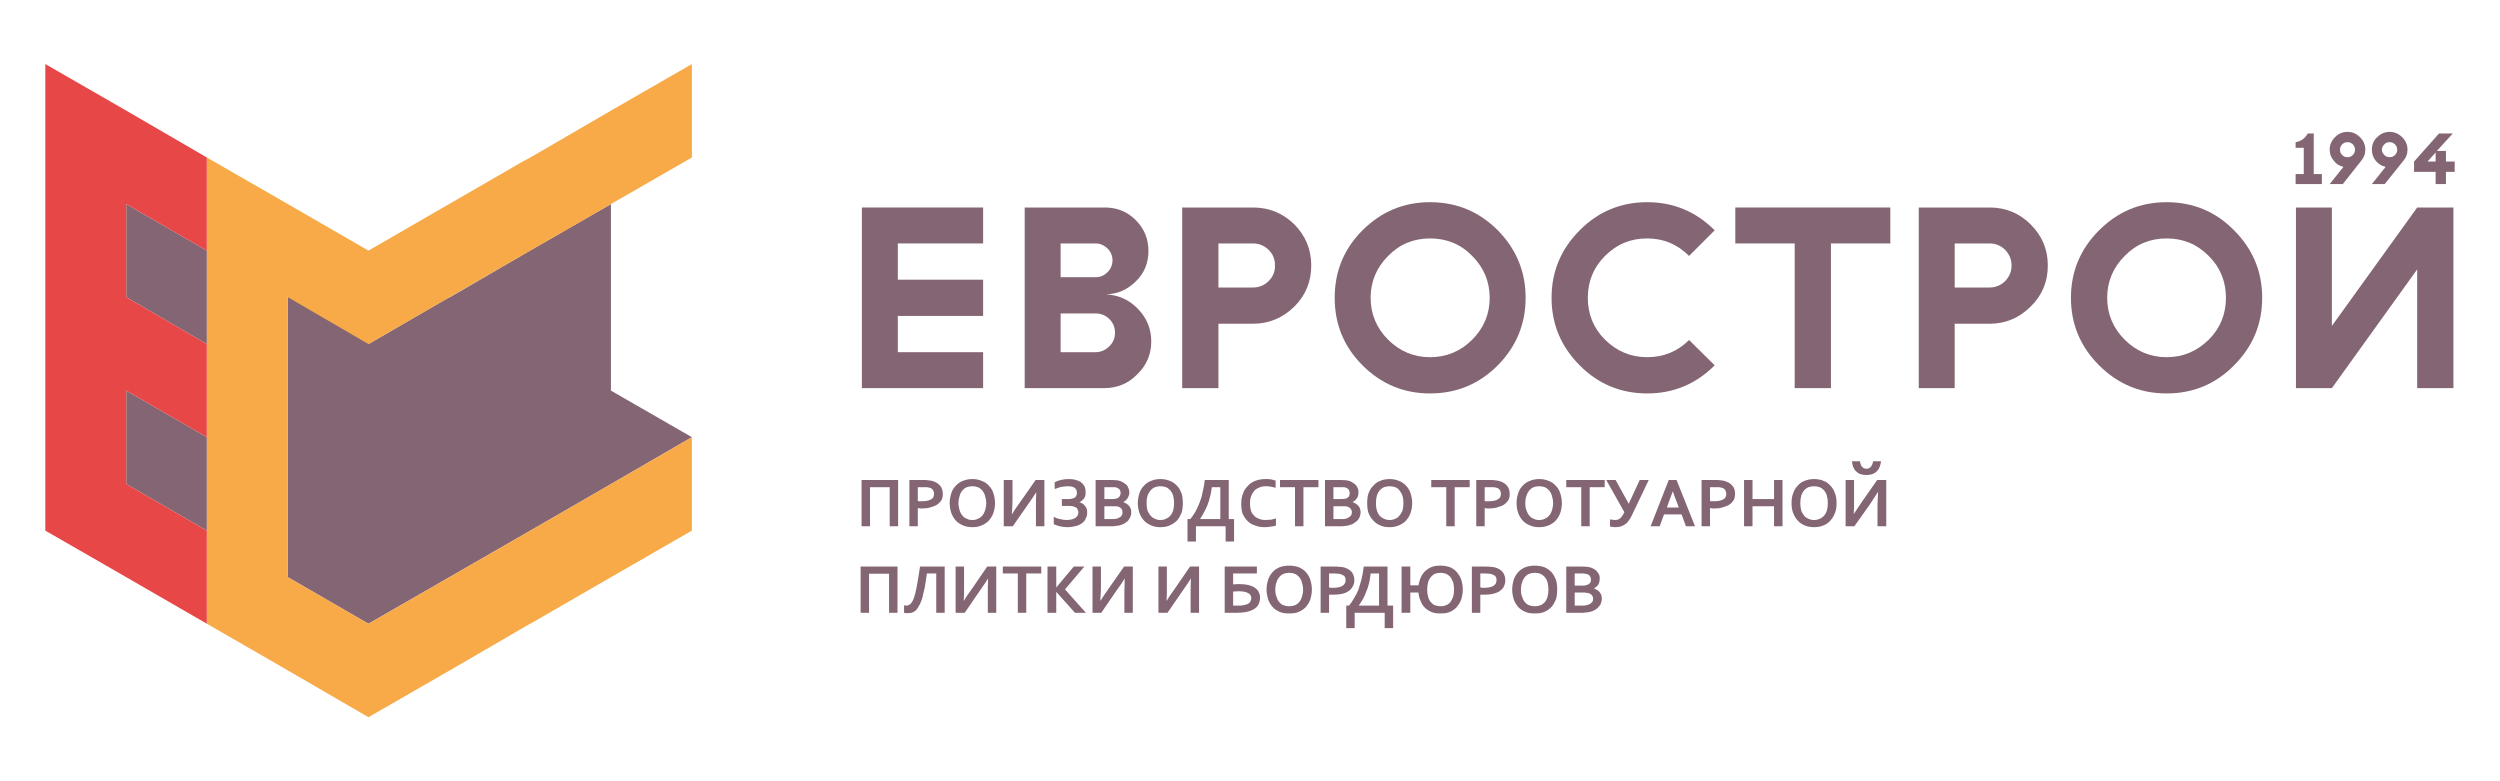 <?xml version="1.0" encoding="UTF-8"?>
<!DOCTYPE svg PUBLIC "-//W3C//DTD SVG 1.0//EN" "http://www.w3.org/TR/2001/REC-SVG-20010904/DTD/svg10.dtd">
<!-- Creator: CorelDRAW X7 -->
<svg xmlns="http://www.w3.org/2000/svg" xml:space="preserve" width="80mm" height="25mm" version="1.0" shape-rendering="geometricPrecision" text-rendering="geometricPrecision" image-rendering="optimizeQuality" fill-rule="evenodd" clip-rule="evenodd"
viewBox="0 0 8000 2500"
 xmlns:xlink="http://www.w3.org/1999/xlink">
 <g id="Слой_x0020_1">
  <g id="_633911408">
   <path fill="#846573" d="M404 951l0 -298 258 149 0 0 0 299 -258 -150zm775 150l0 -299 -258 149 0 0 0 299 258 -149 0 0 -258 149 0 0 0 299 0 298 0 0 258 149 0 0 259 -149 259 -149 258 -149 259 -150 -259 -149 -258 149 0 0 258 -149 0 -298 0 0 0 -299 -259 149 0 0 0 0 -258 150 0 0 0 298 0 299 -259 149 259 -149 0 -299 0 0 0 -299 -259 150zm-775 448l0 -299 258 149 0 0 0 299 -258 -149z"/>
   <polygon fill="#E84748" points="404,354 404,354 404,354 662,504 662,504 662,802 404,653 404,951 404,951 404,951 404,951 662,1101 662,1101 662,1399 404,1250 404,1549 404,1549 404,1549 404,1549 662,1698 662,1698 662,1996 404,1847 145,1698 145,1399 145,1101 145,802 145,504 145,205 "/>
   <g>
    <path fill="#F7AA47" d="M1697 504l0 0 0 0zm-42 322l-476 275 0 0 476 -275zm-734 125l258 150 0 0 0 0 476 -275 45 -26 49 -28 218 -126 247 -142 0 -299 -259 149 0 0 -258 150 0 0 -30 16 -29 17 -459 265 -258 -149 0 0 0 0 -259 -149 0 298 0 299 0 298 0 299 0 298 198 114 319 185 0 0 0 0 259 -149 0 0 0 0 258 -150 1 0 0 0 258 -149 0 0 0 0 259 -149 0 -299 -259 150 0 0 -258 149 0 0 -259 149 0 0 -259 149 -258 -149 0 0 0 0 0 0 0 -298 0 0 0 0 0 -299 0 0 0 0 0 -299zm258 1344l0 -1 0 1zm776 -448l0 -298 0 0 0 298zm-258 149l0 -298 0 0 0 298zm-259 150l0 -299 0 0 0 299zm-517 -299l0 0 0 0 0 0zm258 448l0 0 0 0 0 0z"/>
   </g>
   <polygon fill="#846573" fill-rule="nonzero" points="2873,779 2873,895 3146,895 3146,1011 2873,1011 2873,1127 3146,1127 3146,1242 2758,1242 2758,664 3146,664 3146,779 "/>
   <path fill="#846573" fill-rule="nonzero" d="M3506 1003l-112 0 0 124 112 0c17,0 32,-7 44,-19 12,-12 18,-26 18,-43 0,-18 -6,-32 -18,-44 -12,-12 -27,-18 -44,-18zm0 -224l-112 0 0 108 112 0c15,0 27,-5 38,-16 10,-10 16,-23 16,-38 0,-15 -6,-28 -16,-38 -11,-10 -23,-16 -38,-16zm27 463l-254 0 0 -578 257 0c38,0 71,13 98,40 28,28 41,61 41,99 0,38 -13,71 -40,97 -27,27 -59,41 -96,42 40,2 74,17 102,46 29,30 43,64 43,105 0,41 -15,76 -45,105 -29,30 -65,44 -106,44z"/>
   <path fill="#846573" fill-rule="nonzero" d="M3783 664l227 0c51,0 95,18 132,54 36,37 54,80 54,132 0,51 -18,95 -54,131 -37,36 -81,55 -132,55l-111 0 0 206 -116 0 0 -578zm227 115l-111 0 0 141 111 0c19,0 36,-7 50,-21 14,-14 20,-30 20,-49 0,-20 -6,-36 -20,-50 -14,-14 -31,-21 -50,-21z"/>
   <path fill="#846573" fill-rule="nonzero" d="M4360 1169c-60,-60 -89,-132 -89,-216 0,-84 29,-156 89,-216 60,-60 132,-90 216,-90 85,0 157,30 217,90 59,60 89,132 89,216 0,84 -30,156 -89,216 -60,60 -132,90 -217,90 -84,0 -156,-30 -216,-90zm82 -350c-37,37 -56,82 -56,134 0,52 19,97 56,134 37,37 82,56 134,56 53,0 98,-19 135,-56 37,-37 56,-82 56,-134 0,-52 -19,-97 -56,-134 -37,-38 -82,-56 -135,-56 -52,0 -97,18 -134,56z"/>
   <path fill="#846573" fill-rule="nonzero" d="M5136 819c-37,37 -55,82 -55,134 0,52 18,97 55,134 38,37 82,56 135,56 52,0 97,-18 134,-55l82 81c-60,60 -132,90 -216,90 -84,0 -157,-30 -216,-90 -60,-60 -90,-132 -90,-216 0,-84 30,-156 90,-216 59,-60 132,-90 216,-90 84,0 156,30 216,90l-82 82c-37,-37 -81,-56 -134,-56 -53,0 -97,18 -135,56z"/>
   <polygon fill="#846573" fill-rule="nonzero" points="5553,664 6049,664 6049,779 5859,779 5859,1242 5743,1242 5743,779 5553,779 "/>
   <path fill="#846573" fill-rule="nonzero" d="M6140 664l227 0c51,0 95,18 131,54 37,37 55,80 55,132 0,51 -18,95 -55,131 -36,36 -80,55 -131,55l-112 0 0 206 -115 0 0 -578zm227 115l-112 0 0 141 112 0c19,0 36,-7 50,-21 13,-14 20,-30 20,-49 0,-20 -7,-36 -20,-50 -14,-14 -31,-21 -50,-21z"/>
   <path fill="#846573" fill-rule="nonzero" d="M6717 1169c-60,-60 -90,-132 -90,-216 0,-84 30,-156 90,-216 60,-60 132,-90 216,-90 85,0 157,30 216,90 60,60 90,132 90,216 0,84 -30,156 -90,216 -59,60 -131,90 -216,90 -84,0 -156,-30 -216,-90zm82 -350c-37,37 -56,82 -56,134 0,52 19,97 56,134 37,37 82,56 134,56 53,0 97,-19 135,-56 37,-37 55,-82 55,-134 0,-52 -18,-97 -55,-134 -38,-38 -82,-56 -135,-56 -52,0 -97,18 -134,56z"/>
   <polygon fill="#846573" fill-rule="nonzero" points="7462,1242 7735,862 7735,1242 7851,1242 7851,664 7735,664 7462,1043 7462,664 7347,664 7347,1242 "/>
   <path fill="#846573" fill-rule="nonzero" d="M7430 589l-84 0 0 -32 26 0 0 -84 -26 0 0 -18c17,-3 30,-12 39,-28l19 0 0 130 26 0 0 32zm127 -76l-60 76 -42 0 44 -55c-13,-3 -23,-9 -31,-20 -9,-10 -13,-22 -13,-35 0,-16 6,-29 17,-40 11,-11 24,-17 40,-17 16,0 29,6 40,17 11,11 17,24 17,40 0,13 -4,24 -12,34zm-62 -51c-5,5 -7,10 -7,17 0,7 2,12 7,17 5,5 10,7 17,7 7,0 12,-2 17,-7 5,-5 7,-10 7,-17 0,-7 -2,-12 -7,-17 -5,-5 -10,-7 -17,-7 -7,0 -12,2 -17,7zm197 51l-61 76 -41 0 44 -55c-13,-3 -23,-9 -32,-20 -8,-10 -12,-22 -12,-35 0,-16 5,-29 17,-40 11,-11 24,-17 40,-17 15,0 29,6 40,17 11,11 17,24 17,40 0,13 -4,24 -12,34zm-62 -51c-5,5 -8,10 -8,17 0,7 3,12 8,17 4,5 10,7 17,7 6,0 12,-2 17,-7 5,-5 7,-10 7,-17 0,-7 -2,-12 -7,-17 -5,-5 -11,-7 -17,-7 -7,0 -13,2 -17,7zm175 -35l44 0 -51 56 29 0 0 34 28 0 0 33 -28 0 0 39 -33 0 0 -39 -69 0 0 -33 80 -90zm-37 90l26 0 0 -29 -26 29z"/>
   <path fill="#846573" fill-rule="nonzero" d="M2874 1536l0 148 -27 0 0 -125 -63 0 0 125 -27 0 0 -148 117 0zm77 91c-3,0 -5,0 -7,0 -3,-1 -5,-1 -7,-1l0 58 -27 0 0 -148 42 0c8,0 14,0 19,1 6,1 10,1 15,3 10,3 17,8 23,15 5,6 8,15 8,25 0,8 -1,14 -4,20 -3,5 -8,10 -13,14 -6,4 -13,7 -21,9 -8,3 -18,4 -28,4zm-14 -24c1,1 3,1 6,1 2,0 5,0 7,0 8,0 14,-1 19,-2 5,-1 9,-3 12,-5 3,-2 5,-4 6,-7 1,-3 2,-7 2,-10 0,-4 -1,-8 -3,-11 -2,-4 -5,-6 -10,-8 -3,-1 -6,-1 -10,-2 -4,0 -8,0 -14,0l-15 0 0 44zm219 7c0,-9 -2,-17 -4,-24 -2,-7 -5,-12 -9,-17 -4,-4 -8,-8 -14,-10 -5,-2 -11,-3 -17,-3 -7,0 -13,1 -18,3 -6,2 -10,6 -14,10 -4,5 -7,10 -9,17 -2,7 -4,15 -4,24 0,9 2,17 4,24 2,6 5,12 9,16 4,5 8,8 14,10 5,3 11,4 18,4 6,0 12,-1 17,-4 6,-2 10,-5 14,-10 4,-4 7,-10 9,-16 2,-7 4,-15 4,-24zm28 0c0,11 -2,22 -5,31 -3,9 -8,17 -14,24 -6,7 -14,12 -23,16 -9,4 -19,6 -30,6 -12,0 -22,-2 -31,-6 -9,-4 -17,-9 -23,-16 -6,-7 -11,-15 -14,-24 -3,-9 -5,-20 -5,-31 0,-11 2,-22 5,-31 3,-10 8,-18 14,-24 6,-7 14,-13 23,-16 9,-4 19,-6 31,-6 11,0 21,2 30,6 9,3 17,9 23,16 6,6 11,14 14,24 3,9 5,20 5,31zm130 -74l28 0 0 148 -27 0 0 -68c0,-9 0,-22 1,-41l0 0c-5,8 -14,22 -27,40l-48 69 -29 0 0 -148 28 0 0 68c0,11 -1,25 -2,41l1 0c4,-8 13,-21 26,-39l49 -70zm61 7c14,-7 29,-10 46,-10 8,0 16,1 22,3 7,2 13,4 17,8 5,4 8,8 11,13 2,5 3,11 3,18 0,4 0,7 -1,11 -1,3 -2,6 -4,9 -2,2 -4,5 -7,7 -2,2 -5,4 -8,5l0 0c7,2 14,6 18,12 5,5 7,12 7,21 0,6 -1,12 -4,18 -2,6 -6,11 -11,15 -5,4 -12,8 -20,10 -8,2 -17,4 -28,4 -9,0 -17,-1 -25,-3 -7,-2 -14,-4 -19,-7l0 -23c6,3 13,6 20,7 7,2 14,3 22,3 6,0 11,-1 16,-2 4,-1 8,-3 11,-5 3,-2 6,-4 7,-7 2,-3 3,-7 3,-11 0,-2 -1,-5 -2,-7 -1,-3 -2,-5 -4,-7 -2,-1 -5,-3 -9,-4 -3,-1 -7,-2 -13,-2l-25 0 0 -22 22 0c5,0 9,-1 13,-2 3,-1 6,-2 8,-4 2,-2 3,-4 4,-7 1,-2 1,-5 1,-8 0,-6 -2,-11 -7,-15 -4,-3 -12,-5 -22,-5 -6,0 -13,1 -21,2 -7,2 -14,4 -21,7l0 -22zm239 32c0,7 -2,13 -5,18 -3,5 -7,10 -14,13l0 1c4,1 7,3 10,5 3,2 6,4 8,7 2,2 4,5 5,9 2,3 2,7 2,11 0,4 0,8 -2,12 -1,4 -3,8 -6,12 -2,4 -6,7 -11,10 -5,4 -11,6 -18,8 -2,1 -4,1 -6,1 -3,1 -5,1 -8,1 -2,1 -5,1 -8,1 -4,0 -7,0 -11,0l-44 0 0 -148 52 0c11,0 20,1 26,3 5,2 10,4 13,7 4,2 7,5 10,8 2,4 4,7 5,11 1,3 2,7 2,10zm-80 45l0 41 17 0c5,0 9,0 13,0 3,0 6,-1 8,-1 4,-1 7,-2 10,-4 2,-1 4,-3 6,-4 1,-2 2,-4 3,-6 1,-2 1,-4 1,-7 0,-4 -1,-7 -3,-11 -3,-3 -6,-5 -11,-7 -2,0 -5,-1 -8,-1 -3,0 -6,0 -11,0l-25 0zm24 -23c7,0 13,-1 16,-2 5,-2 7,-4 9,-7 2,-3 3,-7 3,-10 0,-4 -1,-8 -3,-11 -2,-3 -6,-5 -10,-7 -2,0 -5,-1 -7,-1 -3,0 -6,0 -10,0l-22 0 0 38 24 0zm199 13c0,-9 -1,-17 -3,-24 -2,-7 -5,-12 -9,-17 -4,-4 -9,-8 -14,-10 -5,-2 -11,-3 -18,-3 -6,0 -12,1 -17,3 -6,2 -10,6 -14,10 -4,5 -7,10 -10,17 -2,7 -3,15 -3,24 0,9 1,17 3,24 3,6 6,12 10,16 4,5 8,8 14,10 5,3 11,4 17,4 7,0 13,-1 18,-4 5,-2 10,-5 14,-10 4,-4 7,-10 9,-16 2,-7 3,-15 3,-24zm28 0c0,11 -1,22 -4,31 -4,9 -8,17 -14,24 -7,7 -14,12 -23,16 -9,4 -19,6 -31,6 -11,0 -21,-2 -30,-6 -9,-4 -17,-9 -23,-16 -6,-7 -11,-15 -14,-24 -3,-9 -5,-20 -5,-31 0,-11 2,-22 5,-31 3,-10 8,-18 14,-24 6,-7 14,-13 23,-16 9,-4 19,-6 30,-6 12,0 22,2 31,6 9,3 16,9 23,16 6,6 10,14 14,24 3,9 4,20 4,31zm24 51c6,-7 11,-15 16,-23 5,-9 9,-18 13,-28 4,-10 8,-21 10,-34 3,-12 6,-25 7,-40l77 0 0 125 17 0 0 72 -27 0 0 -49 -95 0 0 49 -27 0 0 -72 9 0zm69 -102c-2,11 -3,21 -6,31 -2,9 -5,18 -8,26 -3,8 -7,16 -11,23 -4,8 -8,15 -13,22l0 0 65 0 0 -102 -27 0zm172 -3c-7,0 -14,1 -20,4 -6,2 -12,6 -16,10 -4,5 -8,11 -10,17 -3,7 -4,15 -4,24 0,9 1,16 3,23 2,6 6,12 10,16 4,5 10,8 16,10 6,3 13,4 21,4 5,0 11,-1 17,-1 6,-1 11,-3 16,-4l0 23c-5,1 -11,3 -16,3 -6,1 -13,2 -19,2 -13,0 -24,-2 -33,-6 -10,-3 -18,-8 -24,-15 -6,-6 -11,-14 -15,-23 -3,-9 -4,-20 -4,-30 0,-12 1,-22 5,-32 3,-10 8,-18 15,-25 6,-7 14,-13 24,-17 10,-4 21,-6 33,-6 6,0 12,0 18,1 5,1 10,2 15,4l0 23c-6,-2 -12,-3 -17,-4 -5,-1 -10,-1 -15,-1zm121 128l-27 0 0 -125 -48 0 0 -23 123 0 0 23 -48 0 0 125zm176 -109c0,7 -1,13 -4,18 -3,5 -8,10 -14,13l0 1c3,1 7,3 10,5 3,2 5,4 8,7 2,2 4,5 5,9 1,3 2,7 2,11 0,4 -1,8 -2,12 -1,4 -3,8 -6,12 -3,4 -7,7 -12,10 -4,4 -10,6 -18,8 -2,1 -4,1 -6,1 -2,1 -4,1 -7,1 -3,1 -6,1 -9,1 -3,0 -7,0 -11,0l-43 0 0 -148 51 0c11,0 20,1 27,3 5,2 9,4 13,7 4,2 7,5 9,8 3,4 4,7 6,11 1,3 1,7 1,10zm-80 45l0 41 18 0c5,0 9,0 12,0 3,0 6,-1 9,-1 4,-1 7,-2 9,-4 3,-1 5,-3 6,-4 2,-2 3,-4 4,-6 0,-2 1,-4 1,-7 0,-4 -1,-7 -4,-11 -2,-3 -6,-5 -10,-7 -3,0 -5,-1 -8,-1 -3,0 -7,0 -11,0l-26 0zm25 -23c7,0 12,-1 16,-2 4,-2 7,-4 9,-7 1,-3 2,-7 2,-10 0,-4 -1,-8 -3,-11 -2,-3 -5,-5 -10,-7 -2,0 -4,-1 -7,-1 -2,0 -6,0 -10,0l-22 0 0 38 25 0zm199 13c0,-9 -1,-17 -3,-24 -3,-7 -6,-12 -10,-17 -3,-4 -8,-8 -13,-10 -6,-2 -12,-3 -18,-3 -7,0 -12,1 -18,3 -5,2 -10,6 -14,10 -4,5 -7,10 -9,17 -2,7 -3,15 -3,24 0,9 1,17 3,24 2,6 5,12 9,16 4,5 9,8 14,10 6,3 11,4 18,4 6,0 12,-1 18,-4 5,-2 10,-5 13,-10 4,-4 7,-10 10,-16 2,-7 3,-15 3,-24zm28 0c0,11 -2,22 -5,31 -3,9 -8,17 -14,24 -6,7 -14,12 -23,16 -9,4 -19,6 -30,6 -12,0 -22,-2 -31,-6 -9,-4 -16,-9 -22,-16 -7,-7 -11,-15 -15,-24 -3,-9 -4,-20 -4,-31 0,-11 1,-22 4,-31 4,-10 8,-18 15,-24 6,-7 13,-13 22,-16 9,-4 19,-6 31,-6 11,0 21,2 30,6 9,3 17,9 23,16 6,6 11,14 14,24 3,9 5,20 5,31zm136 74l-27 0 0 -125 -48 0 0 -23 123 0 0 23 -48 0 0 125zm110 -57c-3,0 -5,0 -7,0 -3,-1 -5,-1 -7,-1l0 58 -27 0 0 -148 42 0c8,0 14,0 19,1 6,1 10,1 15,3 10,3 17,8 23,15 5,6 8,15 8,25 0,8 -1,14 -4,20 -3,5 -8,10 -13,14 -6,4 -13,7 -21,9 -8,3 -18,4 -28,4zm-14 -24c1,1 3,1 6,1 2,0 5,0 7,0 8,0 14,-1 19,-2 5,-1 8,-3 11,-5 4,-2 6,-4 7,-7 1,-3 2,-7 2,-10 0,-4 -1,-8 -3,-11 -2,-4 -5,-6 -10,-8 -3,-1 -6,-1 -10,-2 -4,0 -8,0 -14,0l-15 0 0 44zm219 7c0,-9 -2,-17 -4,-24 -2,-7 -5,-12 -9,-17 -4,-4 -9,-8 -14,-10 -5,-2 -11,-3 -18,-3 -6,0 -12,1 -17,3 -6,2 -10,6 -14,10 -4,5 -7,10 -9,17 -3,7 -4,15 -4,24 0,9 1,17 4,24 2,6 5,12 9,16 4,5 8,8 14,10 5,3 11,4 17,4 7,0 13,-1 18,-4 5,-2 10,-5 14,-10 4,-4 7,-10 9,-16 2,-7 4,-15 4,-24zm28 0c0,11 -2,22 -5,31 -3,9 -8,17 -14,24 -6,7 -14,12 -23,16 -9,4 -19,6 -31,6 -11,0 -21,-2 -30,-6 -9,-4 -17,-9 -23,-16 -6,-7 -11,-15 -14,-24 -3,-9 -5,-20 -5,-31 0,-11 2,-22 5,-31 3,-10 8,-18 14,-24 6,-7 14,-13 23,-16 9,-4 19,-6 30,-6 12,0 22,2 31,6 9,3 17,9 23,16 6,6 11,14 14,24 3,9 5,20 5,31zm89 74l-27 0 0 -125 -48 0 0 -23 123 0 0 23 -48 0 0 125zm135 -35c-3,7 -7,13 -11,18 -3,5 -7,8 -11,11 -5,3 -9,5 -14,7 -5,1 -11,2 -17,2 -3,0 -5,0 -8,-1 -3,0 -6,0 -9,-1l0 -23c3,1 6,1 8,1 3,1 5,1 8,1 3,0 6,-1 9,-1 2,-1 5,-2 7,-4 3,-2 5,-5 7,-8 2,-3 5,-7 7,-12l-58 -103 30 0 42 76 35 -76 29 0 -54 113zm159 -3l-56 0 -14 38 -29 0 58 -148 25 0 59 148 -29 0 -14 -38zm-28 -74c-6,15 -10,28 -14,38l-5 14 38 0 -5 -14c-4,-10 -9,-23 -14,-38l0 0zm133 55c-2,0 -5,0 -7,0 -3,-1 -5,-1 -7,-1l0 58 -27 0 0 -148 43 0c7,0 13,0 19,1 5,1 10,1 14,3 10,3 18,8 23,15 6,6 8,15 8,25 0,8 -1,14 -4,20 -3,5 -7,10 -13,14 -6,4 -13,7 -21,9 -8,3 -17,4 -28,4zm-14 -24c2,1 4,1 6,1 2,0 5,0 8,0 7,0 13,-1 18,-2 5,-1 9,-3 12,-5 3,-2 5,-4 6,-7 2,-3 2,-7 2,-10 0,-4 -1,-8 -3,-11 -2,-4 -5,-6 -10,-8 -3,-1 -6,-1 -10,-2 -3,0 -8,0 -14,0l-15 0 0 44zm136 -6l69 0 0 -61 27 0 0 148 -27 0 0 -64 -69 0 0 64 -27 0 0 -148 27 0 0 61zm241 13c0,-9 -1,-17 -3,-24 -2,-7 -5,-12 -9,-17 -4,-4 -9,-8 -14,-10 -6,-2 -12,-3 -18,-3 -6,0 -12,1 -18,3 -5,2 -10,6 -14,10 -3,5 -7,10 -9,17 -2,7 -3,15 -3,24 0,9 1,17 3,24 2,6 6,12 9,16 4,5 9,8 14,10 6,3 12,4 18,4 6,0 12,-1 18,-4 5,-2 10,-5 14,-10 4,-4 7,-10 9,-16 2,-7 3,-15 3,-24zm28 0c0,11 -1,22 -5,31 -3,9 -8,17 -14,24 -6,7 -13,12 -22,16 -9,4 -20,6 -31,6 -11,0 -22,-2 -31,-6 -9,-4 -16,-9 -22,-16 -6,-7 -11,-15 -14,-24 -4,-9 -5,-20 -5,-31 0,-11 1,-22 5,-31 3,-10 8,-18 14,-24 6,-7 13,-13 22,-16 9,-4 20,-6 31,-6 11,0 22,2 31,6 9,3 16,9 22,16 6,6 11,14 14,24 4,9 5,20 5,31zm130 -74l29 0 0 148 -28 0 0 -68c0,-9 1,-22 2,-41l-1 0c-5,8 -14,22 -26,40l-49 69 -28 0 0 -148 27 0 0 68c0,11 0,25 -1,41l0 0c5,-8 14,-21 26,-39l49 -70zm-34 -36c11,0 18,-8 21,-24l25 0c0,6 -2,12 -4,18 -2,5 -5,10 -9,14 -4,4 -9,7 -14,9 -6,2 -12,3 -20,3 -7,0 -13,-1 -19,-3 -6,-2 -10,-5 -14,-9 -4,-4 -7,-9 -9,-14 -2,-6 -3,-12 -4,-18l26 0c1,8 3,14 7,18 3,4 8,6 14,6zm-3101 313l0 148 -27 0 0 -125 -64 0 0 125 -27 0 0 -148 118 0zm94 22c-2,18 -5,33 -7,46 -3,13 -6,25 -8,34 -3,9 -6,17 -10,23 -3,6 -6,11 -10,15 -4,3 -8,6 -12,7 -5,2 -10,2 -15,2 -4,0 -8,0 -11,-1l0 -24c2,0 5,1 8,1 3,0 5,-1 7,-2 3,-1 5,-2 7,-5 2,-2 4,-6 7,-11 2,-6 5,-13 7,-22 2,-9 5,-21 7,-35 3,-14 5,-31 8,-50l79 0 0 148 -27 0 0 -126 -30 0zm193 -22l29 0 0 148 -27 0 0 -68c0,-9 0,-23 1,-42l0 0c-6,9 -14,22 -27,40l-48 70 -29 0 0 -148 27 0 0 68c0,11 0,24 -1,41l1 0c4,-8 13,-21 26,-39l48 -70zm125 148l-27 0 0 -126 -48 0 0 -22 123 0 0 22 -48 0 0 126zm68 0l0 -148 28 0 0 67 0 0 56 -67 34 0 -62 73 67 75 -35 0 -60 -67 0 0 0 67 -28 0zm245 -148l28 0 0 148 -27 0 0 -68c0,-9 1,-23 1,-42l0 0c-5,9 -14,22 -27,40l-48 70 -28 0 0 -148 27 0 0 68c0,11 -1,24 -2,41l1 0c5,-8 13,-21 26,-39l49 -70zm211 0l29 0 0 148 -27 0 0 -68c0,-9 0,-23 1,-42l0 0c-6,9 -14,22 -27,40l-48 70 -29 0 0 -148 27 0 0 68c0,11 0,24 -1,41l1 0c4,-8 13,-21 26,-39l48 -70zm214 0l0 22 -76 0 0 35c7,0 13,-1 18,-1 12,0 22,1 31,3 8,2 15,5 21,9 5,4 10,8 12,14 3,5 4,11 4,18 0,9 -2,17 -7,25 -5,7 -12,12 -22,16 -6,2 -12,4 -19,5 -8,1 -17,2 -27,2l-38 0 0 -148 103 0zm-76 125l13 0c7,0 13,0 18,-1 6,-1 11,-2 15,-4 4,-2 7,-4 9,-8 2,-3 3,-7 3,-11 0,-7 -3,-13 -10,-16 -6,-4 -17,-6 -31,-6 -5,0 -11,1 -17,1l0 45zm224 -51c0,-9 -2,-17 -4,-24 -2,-7 -5,-12 -9,-17 -4,-4 -9,-8 -14,-10 -5,-2 -11,-3 -18,-3 -6,0 -12,1 -17,3 -6,2 -10,6 -14,10 -4,5 -7,10 -9,17 -3,7 -4,15 -4,24 0,9 1,16 4,23 2,7 5,13 9,17 4,5 8,8 14,10 5,2 11,3 17,3 7,0 13,-1 18,-3 5,-2 10,-5 14,-10 4,-4 7,-10 9,-17 2,-7 4,-14 4,-23zm28 0c0,11 -2,21 -5,31 -3,9 -8,17 -14,24 -6,7 -14,12 -23,16 -9,4 -19,5 -31,5 -11,0 -21,-1 -30,-5 -9,-4 -17,-9 -23,-16 -6,-7 -11,-15 -14,-24 -3,-10 -5,-20 -5,-31 0,-12 2,-22 5,-32 3,-9 8,-17 14,-24 6,-7 14,-12 23,-16 9,-3 19,-5 30,-5 12,0 22,2 31,5 9,4 17,9 23,16 6,7 11,15 14,24 3,10 5,20 5,32zm69 16c-2,0 -5,0 -7,0 -2,0 -4,0 -7,0l0 58 -27 0 0 -148 43 0c7,0 13,0 19,1 5,0 10,1 14,2 10,3 18,8 24,15 5,7 8,16 8,26 0,7 -2,14 -5,19 -3,6 -7,11 -13,15 -5,4 -12,7 -20,9 -9,2 -18,3 -29,3zm-14 -23c2,0 4,0 6,1 3,0 5,0 8,0 7,0 13,-1 18,-2 5,-1 9,-3 12,-5 3,-2 5,-5 7,-8 1,-3 2,-6 2,-9 0,-5 -1,-9 -3,-12 -2,-3 -6,-5 -11,-7 -2,-1 -6,-2 -9,-2 -4,0 -9,-1 -14,-1l-16 0 0 45z"/>
   <path fill="#846573" fill-rule="nonzero" d="M4317 1938c6,-7 11,-15 16,-24 5,-8 10,-17 14,-27 3,-11 7,-22 10,-34 3,-12 5,-26 7,-40l76 0 0 125 18 0 0 72 -27 0 0 -49 -96 0 0 49 -27 0 0 -72 9 0zm69 -103c-1,12 -3,22 -5,31 -3,10 -5,19 -9,27 -3,8 -6,16 -10,23 -4,7 -9,14 -14,22l0 0 65 0 0 -103 -27 0zm295 52c0,11 -2,21 -5,31 -3,9 -8,17 -14,24 -6,7 -13,12 -22,16 -9,4 -19,5 -30,5 -11,0 -20,-1 -28,-4 -9,-4 -16,-8 -22,-14 -6,-6 -11,-13 -14,-22 -4,-8 -6,-17 -7,-27l-26 0 0 65 -28 0 0 -148 28 0 0 60 26 0c2,-9 4,-18 8,-26 3,-7 8,-14 14,-20 6,-5 13,-10 21,-13 8,-3 18,-4 28,-4 11,0 21,2 30,5 9,4 16,9 22,16 6,7 11,15 14,24 3,10 5,20 5,32zm-28 0c0,-9 -1,-17 -3,-24 -3,-7 -6,-12 -9,-17 -4,-4 -9,-8 -14,-10 -5,-2 -11,-3 -17,-3 -6,0 -12,1 -18,3 -5,2 -9,6 -13,10 -4,5 -7,10 -9,17 -2,7 -3,15 -3,24 0,9 1,16 3,23 2,7 5,13 9,17 4,5 8,8 13,10 6,2 12,3 18,3 6,0 12,-1 17,-3 5,-2 10,-5 14,-10 3,-4 6,-10 9,-17 2,-7 3,-14 3,-23zm98 16c-3,0 -5,0 -8,0 -2,0 -4,0 -6,0l0 58 -27 0 0 -148 42 0c7,0 14,0 19,1 5,0 10,1 14,2 10,3 18,8 24,15 5,7 8,16 8,26 0,7 -2,14 -4,19 -3,6 -8,11 -13,15 -6,4 -13,7 -21,9 -8,2 -18,3 -28,3zm-14 -23c1,0 3,0 6,1 2,0 5,0 7,0 7,0 13,-1 18,-2 5,-1 9,-3 12,-5 3,-2 6,-5 7,-8 1,-3 2,-6 2,-9 0,-5 -1,-9 -3,-12 -2,-3 -6,-5 -11,-7 -2,-1 -5,-2 -9,-2 -4,0 -9,-1 -14,-1l-15 0 0 45zm218 7c0,-9 -1,-17 -3,-24 -2,-7 -5,-12 -9,-17 -4,-4 -9,-8 -14,-10 -5,-2 -11,-3 -18,-3 -6,0 -12,1 -17,3 -6,2 -10,6 -14,10 -4,5 -7,10 -9,17 -3,7 -4,15 -4,24 0,9 1,16 4,23 2,7 5,13 9,17 4,5 8,8 14,10 5,2 11,3 17,3 7,0 13,-1 18,-3 5,-2 10,-5 14,-10 4,-4 7,-10 9,-17 2,-7 3,-14 3,-23zm28 0c0,11 -1,21 -4,31 -4,9 -8,17 -14,24 -7,7 -14,12 -23,16 -9,4 -19,5 -31,5 -11,0 -21,-1 -30,-5 -9,-4 -17,-9 -23,-16 -6,-7 -11,-15 -14,-24 -3,-10 -5,-20 -5,-31 0,-12 2,-22 5,-32 3,-9 8,-17 14,-24 6,-7 14,-12 23,-16 9,-3 19,-5 30,-5 12,0 22,2 31,5 9,4 16,9 23,16 6,7 10,15 14,24 3,10 4,20 4,32zm136 -35c0,6 -1,12 -4,18 -3,5 -8,9 -14,13l0 0c3,2 7,3 10,5 3,2 6,5 8,7 2,3 4,6 5,9 1,4 2,8 2,12 0,3 -1,7 -2,11 -1,5 -3,9 -6,12 -3,4 -7,8 -11,11 -5,3 -11,6 -19,8 -1,0 -3,1 -6,1 -2,0 -4,1 -7,1 -3,0 -5,0 -9,1 -3,0 -7,0 -11,0l-43 0 0 -148 52 0c11,0 19,1 26,3 5,2 10,4 13,6 4,3 7,6 9,9 3,3 4,7 6,10 1,4 1,7 1,11zm-80 44l0 42 18 0c5,0 9,0 12,0 4,-1 7,-1 9,-2 4,0 7,-2 9,-3 3,-1 5,-3 6,-5 2,-1 3,-3 4,-5 0,-2 1,-5 1,-7 0,-4 -1,-8 -4,-11 -2,-3 -5,-5 -10,-7 -3,0 -5,-1 -8,-1 -3,-1 -6,-1 -11,-1l-26 0zm25 -22c7,0 13,-1 16,-3 4,-1 7,-4 9,-7 2,-3 2,-6 2,-10 0,-4 -1,-7 -3,-10 -2,-3 -5,-6 -10,-7 -2,-1 -4,-1 -7,-1 -2,-1 -6,-1 -9,-1l-23 0 0 39 25 0z"/>
  </g>
 </g>
</svg>
